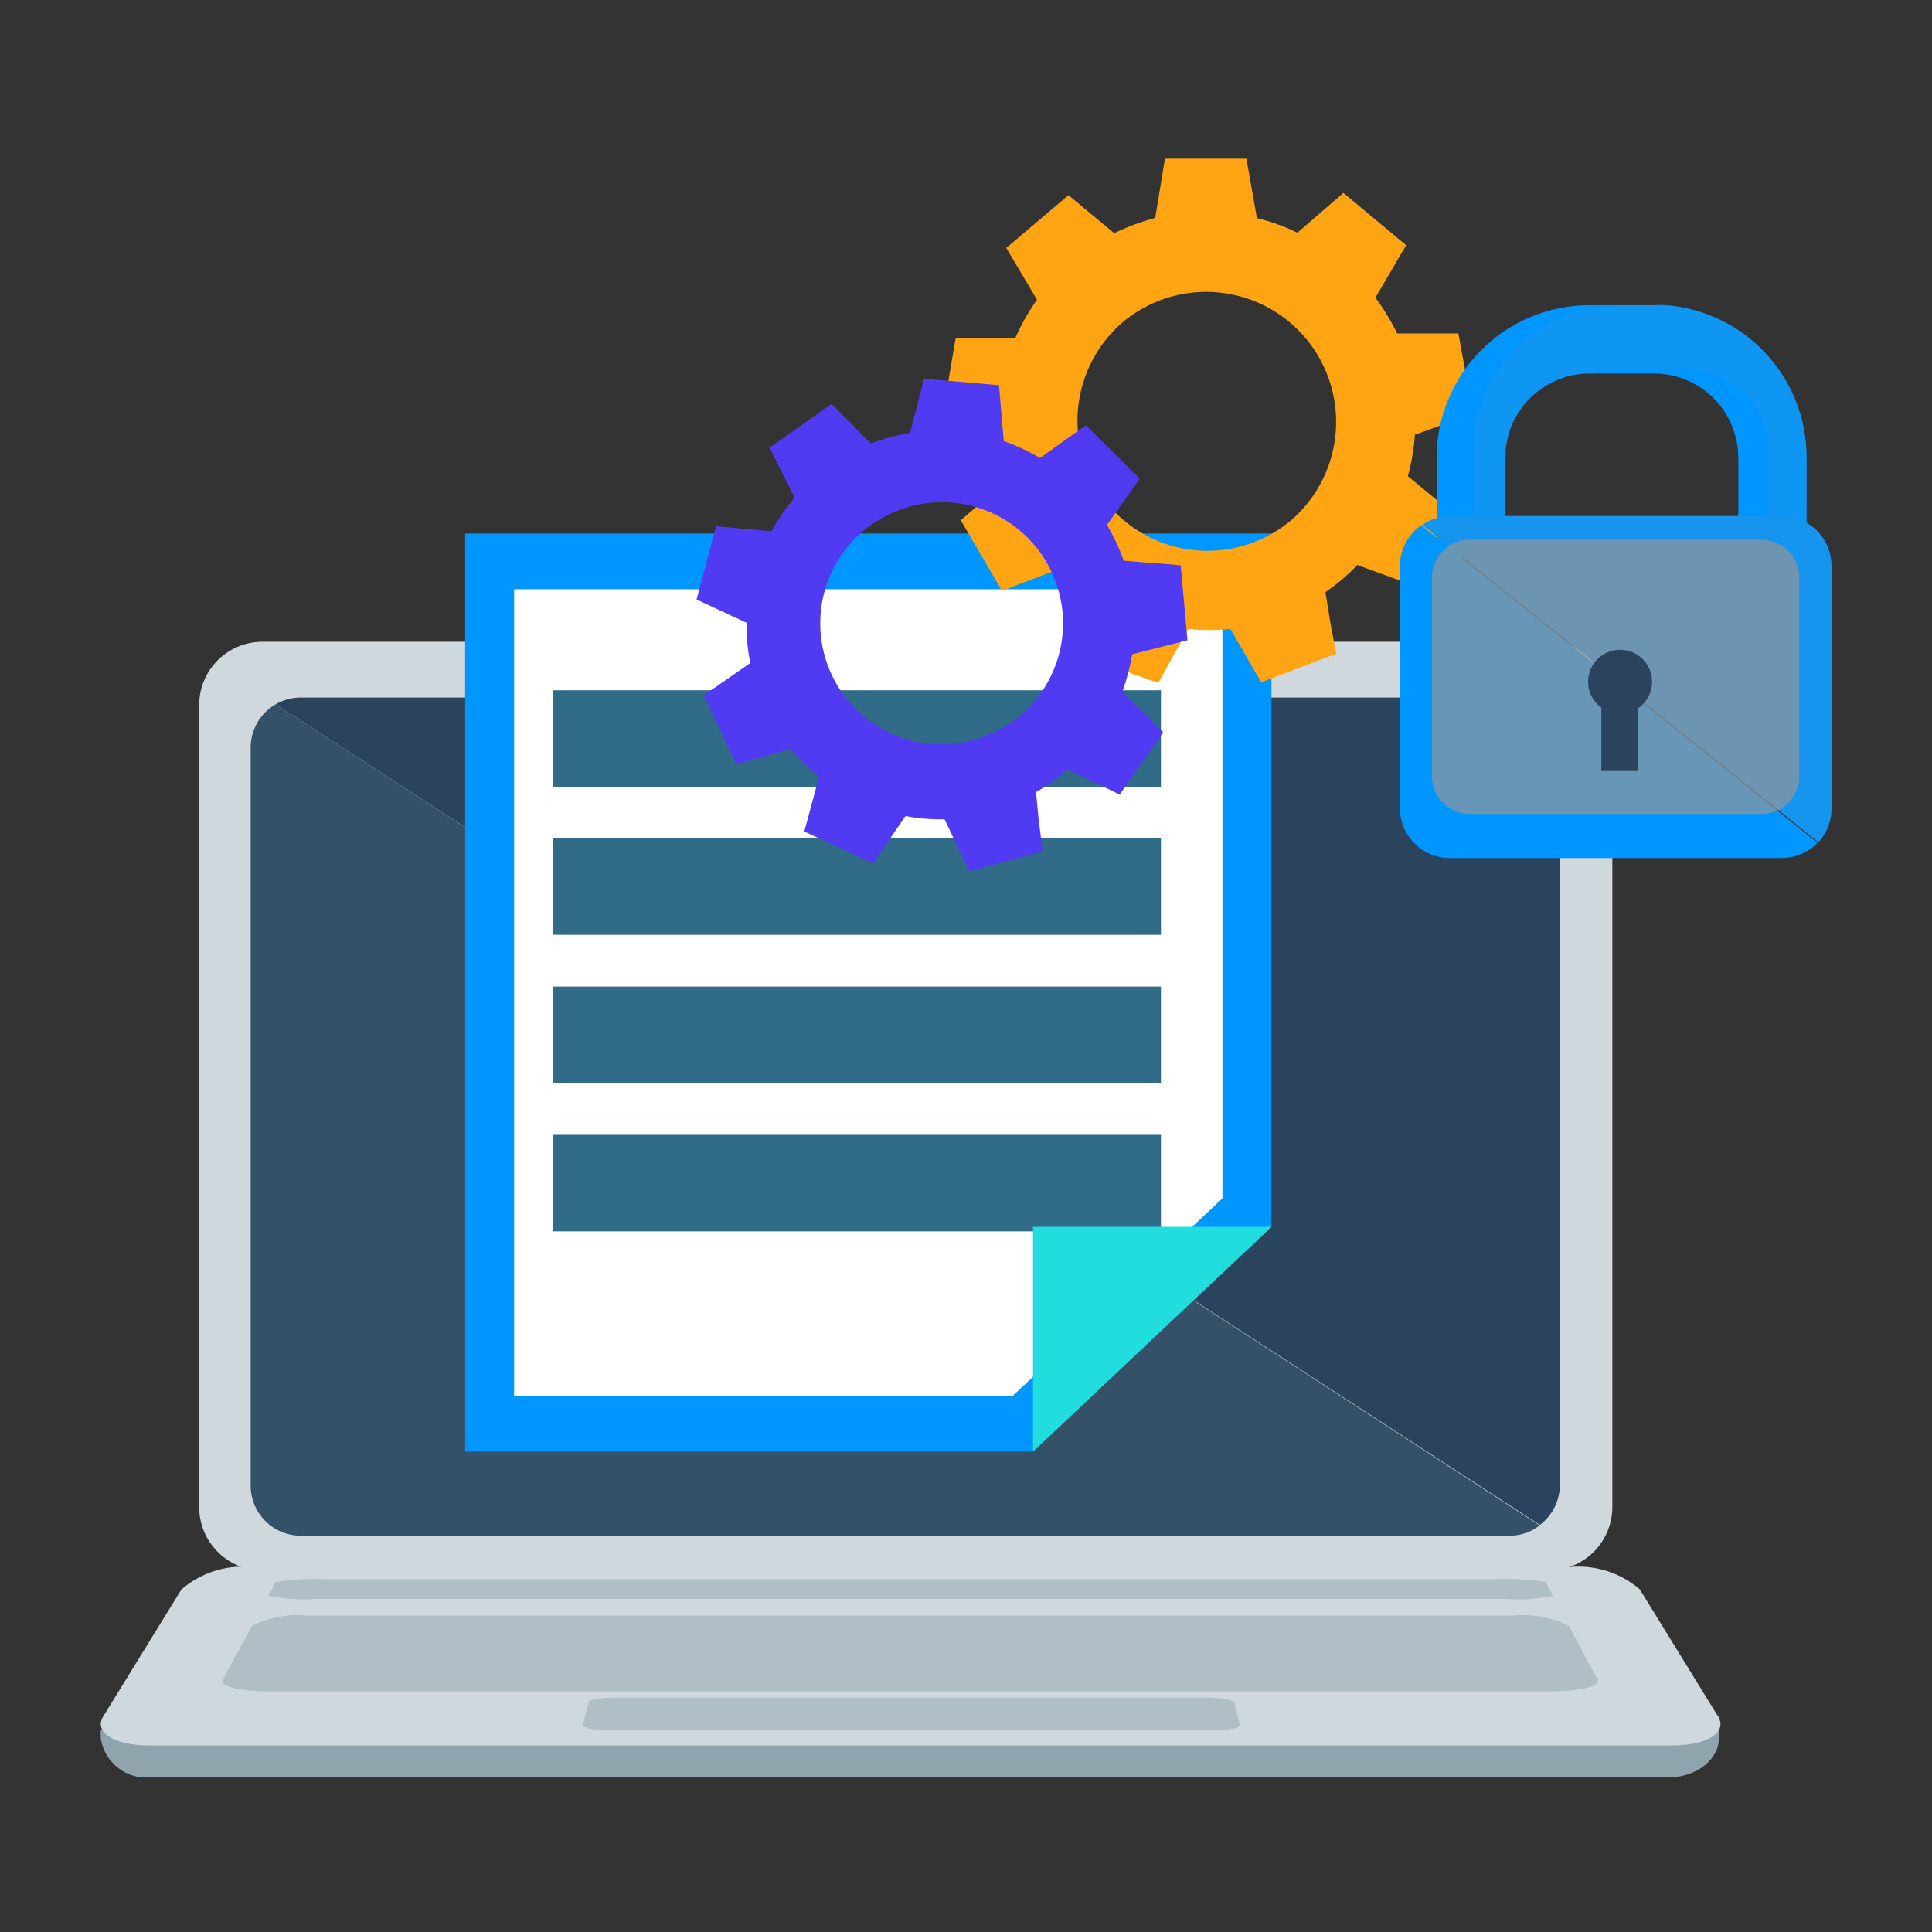 <svg xmlns="http://www.w3.org/2000/svg" width="500" height="500" viewBox="0 0 500 500" fill="none"><rect x="0" y="0" width="500" height="500" fill="#333333" stroke="none"/><g clip-path="url(#clip0_720_191)"><path d="M401.231 166.085H67.591C63.262 166.17 59.143 167.968 56.137 171.085C53.13 174.202 51.481 178.384 51.55 182.716V389.789C51.481 394.12 53.13 398.302 56.137 401.419C59.143 404.536 63.262 406.335 67.591 406.42H401.231C405.566 406.318 409.684 404.505 412.689 401.378C415.694 398.251 417.342 394.062 417.272 389.724V182.651C417.307 178.336 415.645 174.18 412.643 171.081C409.642 167.981 405.543 166.187 401.231 166.085Z" fill="#CFD8DC"></path><path d="M77.811 180.515H390.751C394.182 180.515 397.473 181.879 399.899 184.306C402.325 186.733 403.688 190.025 403.688 193.457V384.224C403.698 386.244 403.235 388.238 402.337 390.047C401.438 391.856 400.129 393.43 398.513 394.642L71.343 182.262C73.308 181.122 75.539 180.519 77.811 180.515V180.515Z" fill="#2A445D"></path><path d="M71.343 182.263L398.449 394.772C396.256 396.501 393.543 397.436 390.752 397.425H77.811C74.38 397.425 71.09 396.061 68.664 393.634C66.237 391.207 64.874 387.915 64.874 384.483V193.587C64.854 191.296 65.442 189.04 66.579 187.05C67.715 185.061 69.359 183.408 71.343 182.263V182.263Z" fill="#355168"></path><path d="M444.827 449.517V444.21L26.064 447.77V449.84C26.514 452.867 28.106 455.606 30.512 457.496C32.918 459.385 35.956 460.281 39.001 460H431.632C439.07 460 445.086 455.276 444.827 449.517Z" fill="#90A4AE"></path><path d="M406.47 405.514H64.874C61.651 405.244 58.406 405.619 55.329 406.619C52.253 407.62 49.406 409.224 46.957 411.338L26.711 444.211C24.188 448.287 29.557 451.717 38.613 451.717H432.731C441.852 451.717 447.156 448.287 444.633 444.211L424.387 411.338C421.938 409.224 419.092 407.62 416.015 406.619C412.938 405.619 409.693 405.244 406.47 405.514V405.514Z" fill="#CFD8DC"></path><path d="M391.592 418.132H79.687C74.702 417.593 69.669 418.515 65.198 420.785L57.63 434.763C56.724 436.381 62.287 437.739 69.92 437.739H401.23C408.863 437.739 414.167 436.381 413.52 434.763L406.017 420.785C401.565 418.528 396.556 417.606 391.592 418.132V418.132Z" fill="#B0BEC5"></path><path d="M386.935 408.684H84.28C79.954 408.495 75.621 408.733 71.343 409.396L69.402 413.02C73.511 413.831 77.709 414.092 81.886 413.797H389.458C393.635 414.101 397.834 413.84 401.942 413.02L400.001 409.396C395.681 408.715 391.303 408.477 386.935 408.684V408.684Z" fill="#B0BEC5"></path><path d="M312.485 439.357H158.796C155.303 439.357 152.328 439.875 152.328 440.522L150.84 446.54C150.84 447.187 153.492 447.769 157.308 447.769H314.425C318.047 447.769 320.894 447.187 320.894 446.54L319.406 440.522C319.082 439.875 316.042 439.357 312.485 439.357Z" fill="#B0BEC5"></path><path d="M329.043 138.065H120.373V375.682H267.335L329.043 317.507V138.065Z" fill="#0096FF"></path><path d="M316.366 152.496H133.052V361.187H262.161L316.366 310.131V152.496Z" fill="white"></path><path d="M300.453 255.321H143.077V280.299H300.453V255.321Z" fill="#306B88"></path><path d="M300.453 178.639H143.077V203.617H300.453V178.639Z" fill="#306B88"></path><path d="M300.453 216.947H143.077V241.925H300.453V216.947Z" fill="#306B88"></path><path d="M300.453 293.694H143.077V318.672H300.453V293.694Z" fill="#306B88"></path><path d="M329.043 317.507L267.335 375.682V317.507H329.043Z" fill="#22DDDD"></path><path d="M381.243 107.069L377.427 86.297H361.579C360.004 83.039 358.12 79.94 355.952 77.043L363.908 63.454L347.672 49.93L335.77 60.219C332.426 58.586 328.912 57.328 325.292 56.466L322.575 41.065H301.488L298.965 56.401C295.309 57.369 291.757 58.691 288.357 60.348L276.52 50.512L276.067 50.9L260.414 64.166L268.37 77.561C266.182 80.639 264.318 83.936 262.807 87.397H247.348L243.79 108.169L258.538 113.346C258.845 117.075 259.539 120.761 260.608 124.347L248.641 134.636L259.314 152.884L274.062 147.254C276.658 149.817 279.52 152.095 282.6 154.049L279.819 169.644L299.741 176.762L307.504 162.785C311.139 163.14 314.8 163.14 318.435 162.785L326.391 176.568L345.796 169.191L344.309 161.167L343.015 153.272C344.438 152.237 345.861 151.202 347.219 150.037C348.578 148.872 350.001 147.578 351.294 146.219L366.301 151.719L376.715 133.406L364.361 123.247C365.319 119.735 365.926 116.137 366.172 112.505L381.243 107.069ZM334.153 134.636C332.843 135.721 331.46 136.716 330.014 137.612C322.795 142.025 314.18 143.555 305.885 141.896C297.59 140.238 290.224 135.514 285.255 128.666C280.286 121.817 278.078 113.347 279.073 104.943C280.068 96.539 284.191 88.819 290.621 83.32C291.844 82.298 293.142 81.368 294.502 80.538C301.699 76.099 310.302 74.534 318.6 76.154C326.898 77.774 334.281 82.462 339.281 89.282C344.28 96.103 346.528 104.557 345.578 112.962C344.628 121.366 340.549 129.104 334.153 134.636V134.636Z" fill="#FFA412"></path><path d="M307.31 165.697L305.563 146.284L290.815 145.119C289.691 141.894 288.239 138.793 286.481 135.865L294.955 123.894L281.048 110.046L269.146 118.523C266.162 116.771 263.022 115.298 259.767 114.123L258.538 99.692L239.133 98.01L235.51 112.052C232.041 112.607 228.638 113.518 225.355 114.77L215.2 104.546L214.747 104.869L199.158 115.87L205.627 128.812C203.331 131.476 201.336 134.383 199.676 137.483L185.316 136.189L180.271 155.149L193.207 161.167C193.145 164.665 193.471 168.159 194.178 171.585L182.146 179.933L190.491 197.729L204.656 193.846C206.863 196.464 209.31 198.869 211.966 201.029L208.149 215.2L225.937 223.419L234.346 211.188C237.67 211.827 241.053 212.109 244.437 212.03L250.905 225.489L269.858 220.312L268.823 212.288L268.111 204.976C269.564 204.177 270.968 203.291 272.316 202.323C273.729 201.338 275.089 200.28 276.391 199.152L289.78 205.623L301.035 189.51L290.427 179.092C291.576 175.917 292.441 172.648 293.014 169.321L307.31 165.697ZM261.384 187.116C260.056 188 258.673 188.8 257.244 189.51C250.187 192.935 242.102 193.585 234.589 191.331C227.075 189.077 220.682 184.084 216.672 177.339C212.663 170.595 211.331 162.591 212.939 154.91C214.547 147.23 218.978 140.434 225.355 135.865C226.584 135.024 227.878 134.312 229.171 133.601C236.237 129.864 244.463 128.972 252.164 131.108C259.865 133.243 266.459 138.243 270.594 145.085C274.728 151.927 276.091 160.092 274.403 167.906C272.715 175.721 268.103 182.593 261.513 187.116H261.384Z" fill="#503AF2"></path><path d="M467.531 118.458V144.342H449.872V118.458C449.855 112.679 447.553 107.142 443.469 103.056C439.384 98.97 433.85 96.667 428.074 96.65H411.256C405.48 96.667 399.945 98.97 395.861 103.056C391.777 107.142 389.475 112.679 389.458 118.458V144.342H371.799V118.458C371.816 107.994 375.979 97.964 383.374 90.565C390.77 83.166 400.797 79.001 411.256 78.984H428.074C429.151 78.918 430.231 78.918 431.308 78.984C441.202 79.798 450.426 84.314 457.14 91.63C463.854 98.947 467.564 108.526 467.531 118.458V118.458Z" fill="#0096FF"></path><g style="mix-blend-mode:overlay" opacity="0.7"><path d="M467.532 118.458V140.071H457.571V116.064C457.435 110.531 455.111 105.278 451.11 101.457C447.108 97.636 441.755 95.558 436.225 95.68H419.73C417.538 95.684 415.359 96.011 413.262 96.65H411.386C405.61 96.668 400.076 98.971 395.991 103.057C391.907 107.142 389.605 112.679 389.588 118.458V140.071H381.114V116.064C381.232 111.089 382.33 106.187 384.346 101.638C386.361 97.089 389.255 92.984 392.861 89.556C396.467 86.129 400.714 83.449 405.358 81.668C410.003 79.887 414.953 79.041 419.925 79.178H431.503C441.329 80.036 450.478 84.544 457.147 91.814C463.816 99.085 467.521 108.59 467.532 118.458V118.458Z" fill="#1595EE"></path></g><path d="M474 209.117V146.477C474 143.045 472.637 139.753 470.211 137.326C467.785 134.899 464.494 133.535 461.063 133.535H375.357C372.741 133.555 370.193 134.367 368.048 135.865L470.636 217.982C472.838 215.559 474.04 212.391 474 209.117V209.117Z" fill="#1595EE"></path><path d="M367.789 135.93C366.096 137.12 364.714 138.699 363.757 140.534C362.8 142.369 362.298 144.407 362.291 146.477V209.117C362.291 212.55 363.654 215.841 366.08 218.269C368.506 220.696 371.797 222.059 375.228 222.059H461.193C462.909 222.044 464.605 221.687 466.182 221.009C467.758 220.331 469.185 219.346 470.378 218.112L367.789 135.93Z" fill="#0096FF"></path><g style="mix-blend-mode:overlay" opacity="0.7"><path d="M455.824 139.683H380.402C374.972 139.683 370.57 144.086 370.57 149.519V200.834C370.57 206.266 374.972 210.67 380.402 210.67H455.824C461.254 210.67 465.656 206.266 465.656 200.834V149.519C465.656 144.086 461.254 139.683 455.824 139.683Z" fill="#939598"></path></g><path d="M427.557 176.503C427.544 178.139 427.048 179.734 426.13 181.087C425.213 182.441 423.915 183.493 422.401 184.11C420.887 184.727 419.225 184.881 417.623 184.555C416.021 184.228 414.552 183.434 413.4 182.273C412.249 181.112 411.467 179.636 411.152 178.031C410.838 176.426 411.006 174.764 411.634 173.254C412.263 171.745 413.324 170.455 414.684 169.547C416.044 168.64 417.643 168.156 419.277 168.156C420.37 168.156 421.452 168.372 422.461 168.792C423.47 169.213 424.385 169.829 425.155 170.605C425.925 171.381 426.533 172.301 426.945 173.314C427.358 174.326 427.565 175.41 427.557 176.503V176.503Z" fill="#2A445D"></path><path d="M423.999 173.333H414.426V199.54H423.999V173.333Z" fill="#2A445D"></path></g><defs><clipPath id="clip0_720_191"><rect width="448" height="419" fill="white" transform="translate(26 41)"></rect></clipPath></defs></svg>